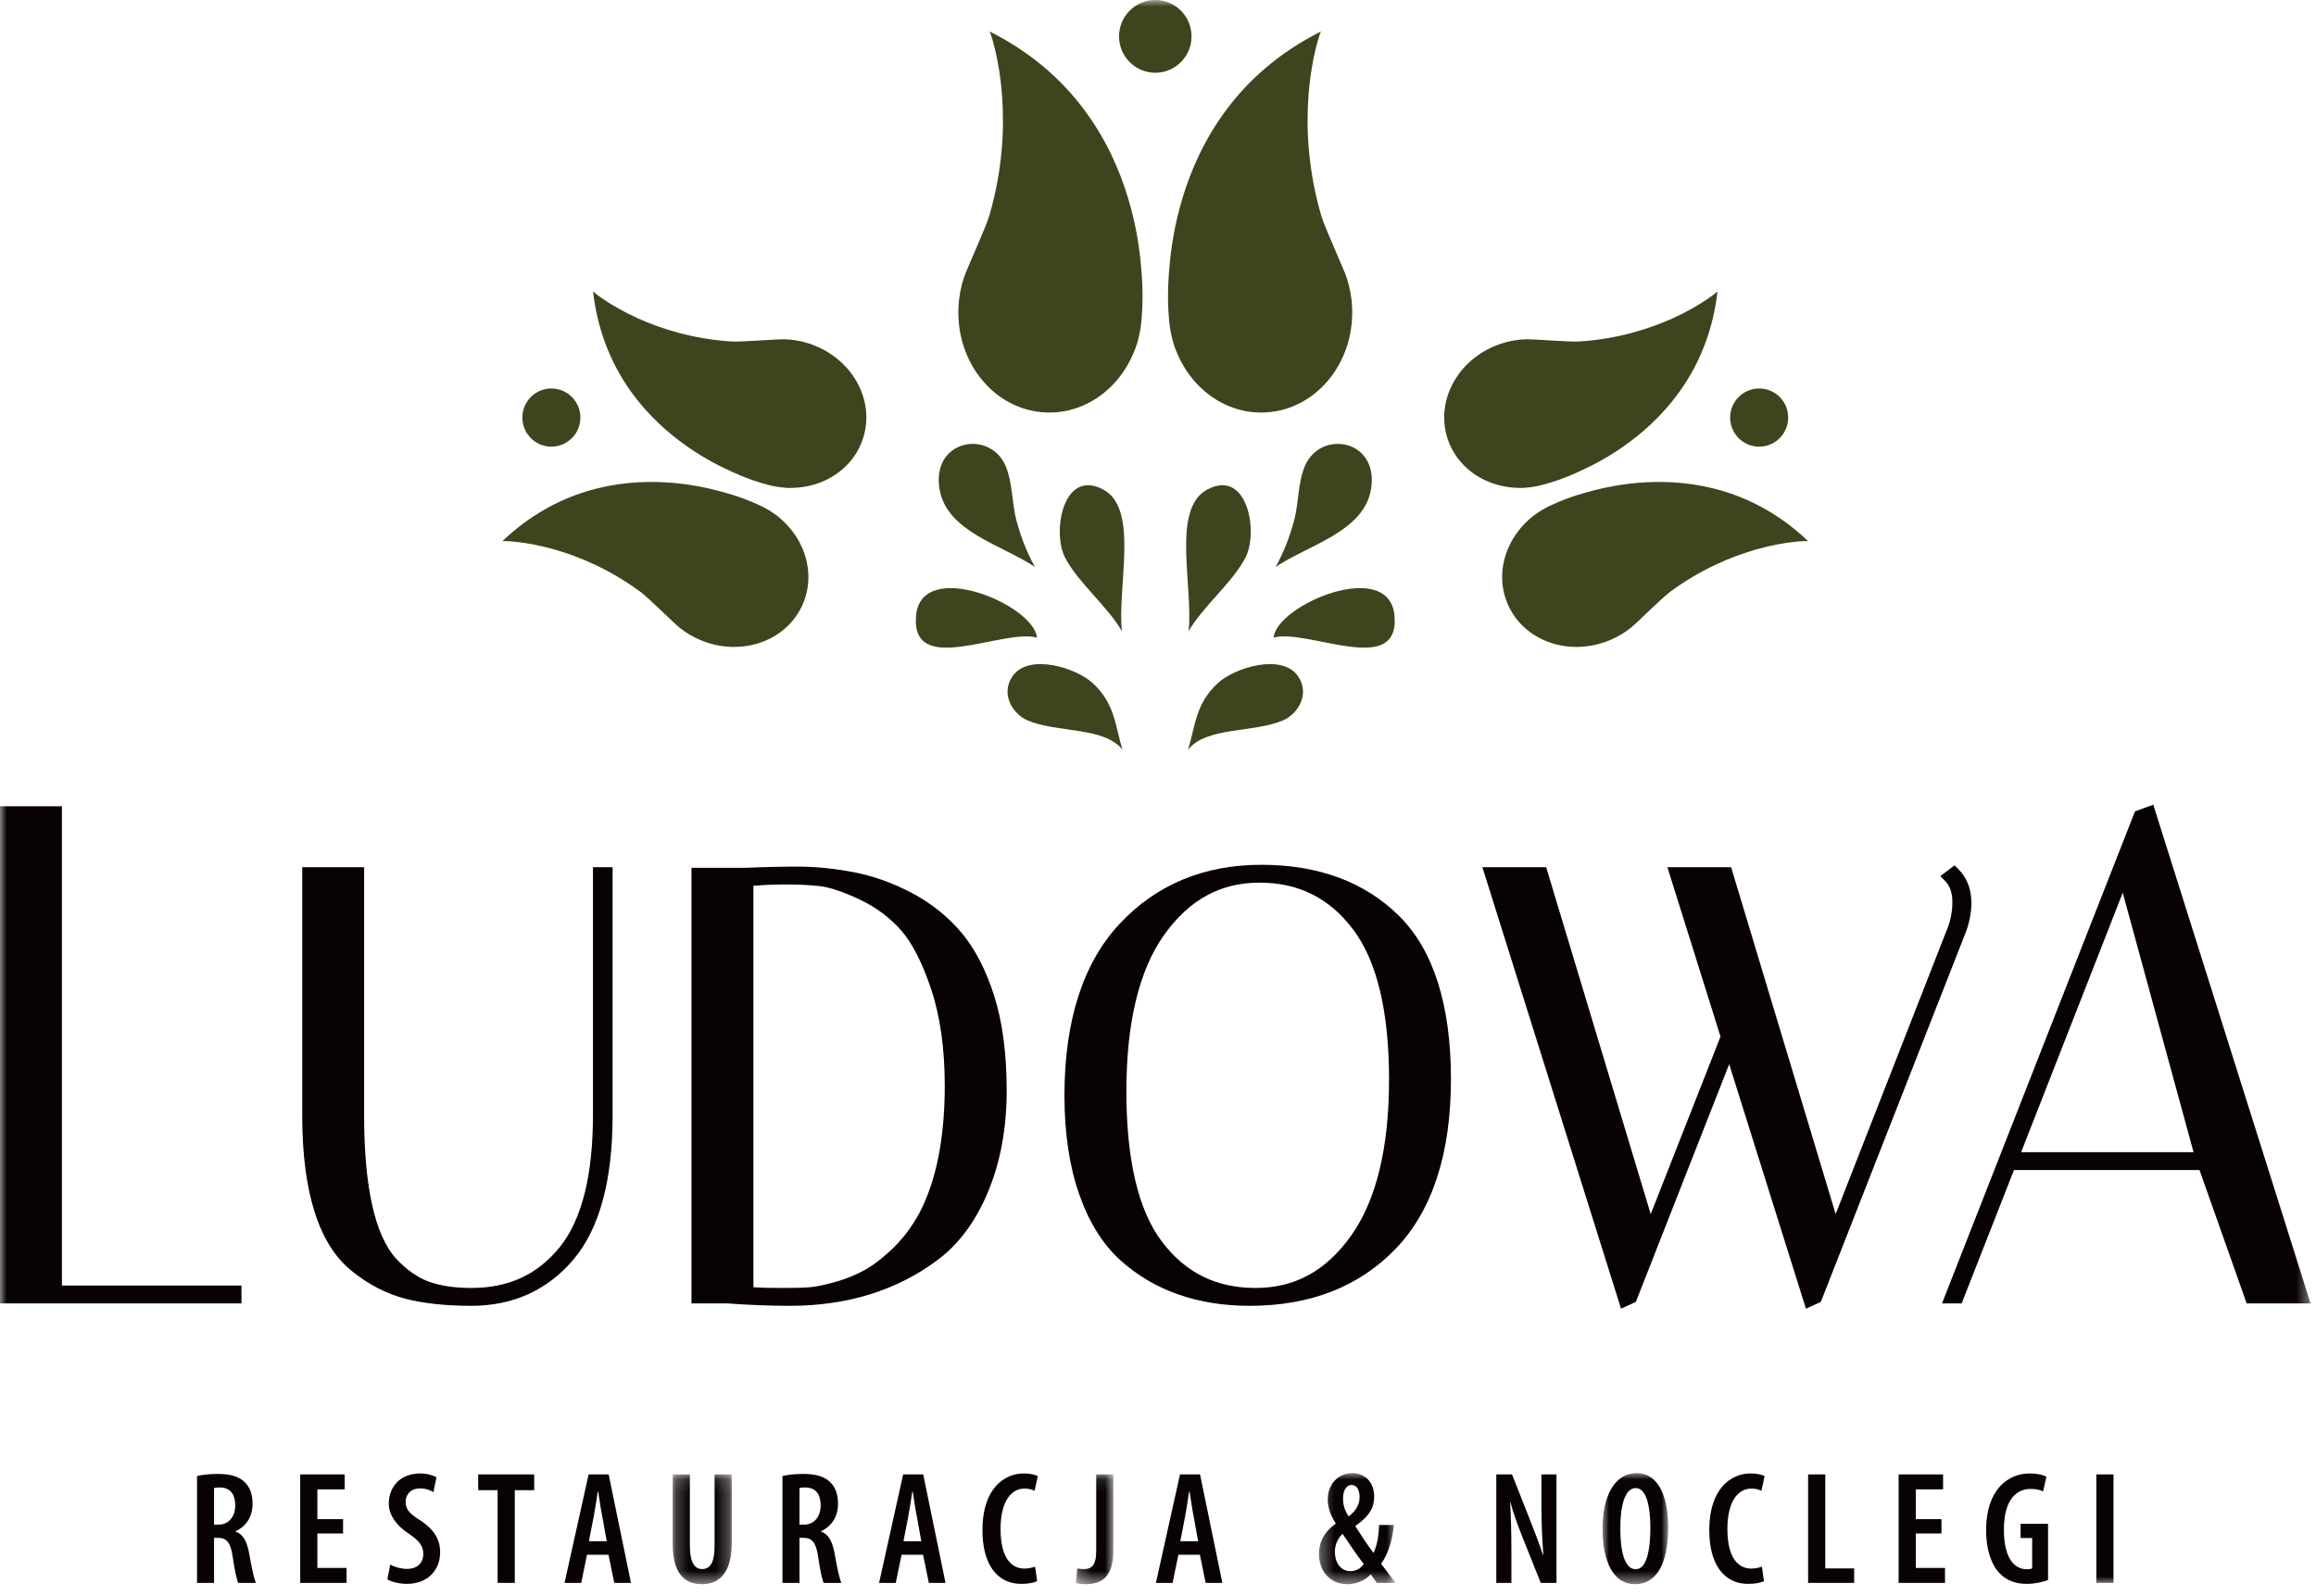 <?xml version="1.0" encoding="UTF-8"?>
<svg width="177px" height="122px" viewBox="0 0 177 122" version="1.1" xmlns="http://www.w3.org/2000/svg" xmlns:xlink="http://www.w3.org/1999/xlink">
    <!-- Generator: Sketch 56.3 (81716) - https://sketch.com -->
    <title>logo</title>
    <desc>Created with Sketch.</desc>
    <defs>
        <polygon id="path-1" points="0.224 0.115 4.737 0.115 4.737 8.506 0.224 8.506"></polygon>
        <polygon id="path-3" points="0.259 0.115 3.128 0.115 3.128 8.506 0.259 8.506"></polygon>
        <polygon id="path-5" points="0.312 0.016 6.174 0.016 6.174 8.506 0.312 8.506"></polygon>
        <polygon id="path-7" points="0.001 0.016 5.017 0.016 5.017 8.506 0.001 8.506"></polygon>
        <polygon id="path-9" points="0 121.086 176.583 121.086 176.583 0 0 0"></polygon>
    </defs>
    <g id="Page-1" stroke="none" stroke-width="1" fill="none" fill-rule="evenodd">
        <g id="home" transform="translate(-632, -35)">
            <g id="menu" transform="translate(164, 35)">
                <g id="logo" transform="translate(468, 0)">
                    <g id="Group-66">
                        <path d="M16.358,116.534 L16.701,116.534 C17.487,116.534 17.977,115.918 17.977,115.069 C17.977,114.257 17.646,113.703 16.799,113.692 C16.627,113.692 16.468,113.703 16.358,113.741 L16.358,116.534 Z M15.058,112.818 C15.511,112.707 16.088,112.658 16.627,112.658 C17.487,112.658 18.197,112.805 18.676,113.26 C19.142,113.703 19.302,114.257 19.302,114.947 C19.302,115.906 18.835,116.656 18.001,117.038 L18.001,117.062 C18.59,117.271 18.885,117.825 19.056,118.81 C19.228,119.819 19.424,120.704 19.559,120.987 L18.197,120.987 C18.099,120.754 17.915,119.941 17.78,118.969 C17.621,117.887 17.314,117.542 16.652,117.542 L16.358,117.542 L16.358,120.987 L15.058,120.987 L15.058,112.818 Z" id="Fill-1" fill="#090204"></path>
                        <polygon id="Fill-3" fill="#090204" points="26.219 117.21 24.256 117.21 24.256 119.843 26.489 119.843 26.489 120.987 22.944 120.987 22.944 112.695 26.342 112.695 26.342 113.839 24.256 113.839 24.256 116.115 26.219 116.115"></polygon>
                        <path d="M29.825,119.585 C30.131,119.769 30.671,119.917 31.1,119.917 C31.91,119.917 32.351,119.449 32.351,118.761 C32.351,118.096 31.946,117.715 31.272,117.247 C30.352,116.656 29.714,115.832 29.714,114.934 C29.714,113.642 30.585,112.621 32.13,112.621 C32.658,112.621 33.136,112.781 33.357,112.916 L33.123,114.048 C32.891,113.9 32.547,113.765 32.106,113.765 C31.358,113.765 31.002,114.269 31.002,114.774 C31.002,115.414 31.334,115.709 32.18,116.25 C33.222,116.94 33.639,117.739 33.639,118.625 C33.639,120.114 32.584,121.061 31.1,121.061 C30.487,121.061 29.861,120.889 29.604,120.716 L29.825,119.585 Z" id="Fill-5" fill="#090204"></path>
                        <polygon id="Fill-7" fill="#090204" points="38.03 113.9 36.546 113.9 36.546 112.695 40.826 112.695 40.826 113.9 39.342 113.9 39.342 120.987 38.03 120.987"></polygon>
                        <path d="M46.37,117.801 L46.027,115.894 C45.916,115.353 45.806,114.59 45.72,114.011 L45.683,114.011 C45.598,114.59 45.475,115.389 45.376,115.906 L45.008,117.801 L46.37,117.801 Z M44.861,118.834 L44.42,120.987 L43.145,120.987 L44.984,112.695 L46.517,112.695 L48.222,120.987 L46.946,120.987 L46.505,118.834 L44.861,118.834 Z" id="Fill-9" fill="#090204"></path>
                        <g id="Group-13" transform="translate(51.187, 112.58)">
                            <mask id="mask-2" fill="white">
                                <use xlink:href="#path-1"></use>
                            </mask>
                            <g id="Clip-12"></g>
                            <path d="M1.536,0.115 L1.536,5.577 C1.536,6.918 1.953,7.349 2.468,7.349 C3.045,7.349 3.425,6.931 3.425,5.577 L3.425,0.115 L4.737,0.115 L4.737,5.356 C4.737,7.497 3.891,8.506 2.468,8.506 C0.96,8.506 0.224,7.472 0.224,5.418 L0.224,0.115 L1.536,0.115 Z" id="Fill-11" fill="#090204" mask="url(#mask-2)"></path>
                        </g>
                        <path d="M61.1,116.534 L61.444,116.534 C62.229,116.534 62.719,115.918 62.719,115.069 C62.719,114.257 62.388,113.703 61.542,113.692 C61.37,113.692 61.211,113.703 61.1,113.741 L61.1,116.534 Z M59.8,112.818 C60.254,112.707 60.831,112.658 61.37,112.658 C62.229,112.658 62.94,112.805 63.418,113.26 C63.885,113.703 64.044,114.257 64.044,114.947 C64.044,115.906 63.577,116.656 62.743,117.038 L62.743,117.062 C63.333,117.271 63.627,117.825 63.798,118.81 C63.97,119.819 64.167,120.704 64.302,120.987 L62.94,120.987 C62.842,120.754 62.658,119.941 62.523,118.969 C62.363,117.887 62.057,117.542 61.395,117.542 L61.1,117.542 L61.1,120.987 L59.8,120.987 L59.8,112.818 Z" id="Fill-14" fill="#090204"></path>
                        <path d="M70.409,117.801 L70.066,115.894 C69.955,115.353 69.845,114.59 69.759,114.011 L69.723,114.011 C69.636,114.59 69.514,115.389 69.416,115.906 L69.048,117.801 L70.409,117.801 Z M68.901,118.834 L68.459,120.987 L67.184,120.987 L69.023,112.695 L70.557,112.695 L72.261,120.987 L70.986,120.987 L70.544,118.834 L68.901,118.834 Z" id="Fill-16" fill="#090204"></path>
                        <path d="M79.265,120.852 C79.02,120.975 78.59,121.062 78.051,121.062 C76.162,121.062 75.082,119.511 75.082,116.952 C75.082,113.765 76.763,112.62 78.234,112.62 C78.774,112.62 79.155,112.732 79.314,112.83 L79.068,113.95 C78.872,113.851 78.676,113.778 78.284,113.778 C77.388,113.778 76.468,114.602 76.468,116.865 C76.468,119.092 77.302,119.892 78.296,119.892 C78.603,119.892 78.909,119.819 79.105,119.745 L79.265,120.852 Z" id="Fill-18" fill="#090204"></path>
                        <g id="Group-22" transform="translate(81.962, 112.58)">
                            <mask id="mask-4" fill="white">
                                <use xlink:href="#path-3"></use>
                            </mask>
                            <g id="Clip-21"></g>
                            <path d="M1.816,0.115 L3.128,0.115 L3.128,5.897 C3.128,8.05 2.159,8.506 0.982,8.506 C0.687,8.506 0.43,8.469 0.259,8.407 L0.368,7.287 C0.503,7.337 0.675,7.349 0.859,7.349 C1.423,7.349 1.816,7.128 1.816,5.947 L1.816,0.115 Z" id="Fill-20" fill="#090204" mask="url(#mask-4)"></path>
                        </g>
                        <path d="M91.566,117.801 L91.223,115.894 C91.112,115.353 91.003,114.59 90.917,114.011 L90.879,114.011 C90.794,114.59 90.671,115.389 90.573,115.906 L90.205,117.801 L91.566,117.801 Z M90.057,118.834 L89.616,120.987 L88.341,120.987 L90.181,112.695 L91.714,112.695 L93.418,120.987 L92.143,120.987 L91.701,118.834 L90.057,118.834 Z" id="Fill-23" fill="#090204"></path>
                        <g id="Group-27" transform="translate(100.49, 112.58)">
                            <mask id="mask-6" fill="white">
                                <use xlink:href="#path-5"></use>
                            </mask>
                            <g id="Clip-26"></g>
                            <path d="M2.802,0.926 C2.372,0.926 2.151,1.382 2.151,1.96 C2.151,2.477 2.286,2.87 2.581,3.326 C3.156,2.883 3.415,2.416 3.415,1.862 C3.415,1.431 3.28,0.926 2.814,0.926 L2.802,0.926 Z M2.716,7.509 C3.145,7.509 3.488,7.312 3.734,6.968 C3.182,6.241 2.593,5.38 2.115,4.655 C1.808,4.95 1.526,5.418 1.526,6.045 C1.526,6.82 1.955,7.509 2.703,7.509 L2.716,7.509 Z M4.739,8.407 C4.604,8.223 4.481,8.063 4.273,7.755 C3.819,8.235 3.169,8.506 2.482,8.506 C1.084,8.506 0.312,7.423 0.312,6.193 C0.312,5.245 0.753,4.47 1.587,3.879 L1.587,3.843 C1.194,3.265 0.986,2.649 0.986,2.022 C0.986,0.951 1.698,0.016 2.875,0.016 C3.795,0.016 4.53,0.68 4.53,1.8 C4.53,2.587 4.236,3.265 3.108,4.04 L3.108,4.101 C3.438,4.63 4.016,5.504 4.481,6.119 C4.8,5.478 4.886,4.581 4.911,3.978 L6.039,3.978 C5.942,5.048 5.61,6.205 5.059,6.943 C5.279,7.238 5.647,7.719 6.174,8.407 L4.739,8.407 Z" id="Fill-25" fill="#090204" mask="url(#mask-6)"></path>
                        </g>
                        <path d="M114.354,120.987 L114.354,112.695 L115.557,112.695 L116.955,116.238 C117.249,116.988 117.666,118.059 117.923,118.859 L117.948,118.859 C117.874,117.801 117.802,116.521 117.802,115.044 L117.802,112.695 L118.954,112.695 L118.954,120.987 L117.752,120.987 L116.342,117.457 C116.034,116.693 115.666,115.697 115.434,114.823 L115.409,114.823 C115.47,115.783 115.508,116.952 115.508,118.674 L115.508,120.987 L114.354,120.987 Z" id="Fill-28" fill="#090204"></path>
                        <g id="Group-32" transform="translate(122.472, 112.58)">
                            <mask id="mask-8" fill="white">
                                <use xlink:href="#path-7"></use>
                            </mask>
                            <g id="Clip-31"></g>
                            <path d="M2.54,7.361 C3.386,7.361 3.656,5.872 3.656,4.211 C3.656,2.711 3.411,1.16 2.528,1.16 C1.657,1.16 1.351,2.699 1.363,4.237 C1.351,5.872 1.657,7.361 2.528,7.361 L2.54,7.361 Z M2.467,8.506 C0.823,8.506 0.001,6.759 0.001,4.249 C0.001,1.763 0.934,0.016 2.602,0.016 C4.331,0.016 5.017,1.911 5.017,4.151 C5.017,7.275 3.926,8.506 2.479,8.506 L2.467,8.506 Z" id="Fill-30" fill="#090204" mask="url(#mask-8)"></path>
                        </g>
                        <path d="M134.812,120.852 C134.567,120.975 134.138,121.062 133.598,121.062 C131.71,121.062 130.63,119.511 130.63,116.952 C130.63,113.765 132.31,112.62 133.782,112.62 C134.322,112.62 134.702,112.732 134.861,112.83 L134.616,113.95 C134.42,113.851 134.224,113.778 133.831,113.778 C132.935,113.778 132.016,114.602 132.016,116.865 C132.016,119.092 132.85,119.892 133.843,119.892 C134.15,119.892 134.457,119.819 134.653,119.745 L134.812,120.852 Z" id="Fill-33" fill="#090204"></path>
                        <polygon id="Fill-35" fill="#090204" points="138.185 112.695 139.497 112.695 139.497 119.88 141.705 119.88 141.705 120.987 138.185 120.987"></polygon>
                        <polygon id="Fill-37" fill="#090204" points="148.377 117.21 146.415 117.21 146.415 119.843 148.647 119.843 148.647 120.987 145.102 120.987 145.102 112.695 148.5 112.695 148.5 113.839 146.415 113.839 146.415 116.115 148.377 116.115"></polygon>
                        <path d="M156.522,120.766 C156.165,120.913 155.491,121.061 154.915,121.061 C154.068,121.061 153.369,120.827 152.817,120.249 C152.167,119.572 151.775,118.379 151.787,116.915 C151.811,113.802 153.504,112.621 155.123,112.621 C155.699,112.621 156.141,112.732 156.398,112.867 L156.141,113.999 C155.92,113.876 155.614,113.802 155.196,113.802 C154.129,113.802 153.148,114.59 153.148,116.927 C153.148,119.179 154.006,119.942 154.878,119.942 C155.099,119.942 155.233,119.917 155.307,119.88 L155.307,117.555 L154.424,117.555 L154.424,116.472 L156.522,116.472 L156.522,120.766 Z" id="Fill-39" fill="#090204"></path>
                        <mask id="mask-10" fill="white">
                            <use xlink:href="#path-9"></use>
                        </mask>
                        <g id="Clip-42"></g>
                        <polygon id="Fill-41" fill="#090204" mask="url(#mask-10)" points="160.213 120.987 161.525 120.987 161.525 112.695 160.213 112.695"></polygon>
                        <polygon id="Fill-43" fill="#090204" mask="url(#mask-10)" points="4.733 61.625 -6.28063943e-05 61.625 -6.28063943e-05 99.624 18.453 99.624 18.453 98.259 4.733 98.259"></polygon>
                        <path d="M45.317,85.225 C45.317,89.853 44.457,93.256 42.762,95.344 C41.067,97.429 38.86,98.444 36.021,98.444 C34.751,98.444 33.661,98.282 32.776,97.962 C31.909,97.649 31.06,97.05 30.255,96.184 C28.647,94.396 27.828,90.708 27.828,85.225 L27.828,66.285 L23.098,66.285 L23.098,85.273 C23.098,91.198 24.4,95.218 26.963,97.21 C28.208,98.202 29.553,98.893 30.963,99.263 C32.349,99.624 34.053,99.809 36.021,99.809 C39.222,99.809 41.856,98.609 43.848,96.243 C45.818,93.899 46.818,90.208 46.818,85.273 L46.818,66.285 L45.317,66.285 L45.317,85.225 Z" id="Fill-44" fill="#090204" mask="url(#mask-10)"></path>
                        <path d="M70.271,92.702 C69.712,93.74 69.032,94.645 68.253,95.395 C67.47,96.155 66.716,96.729 66.018,97.111 C65.315,97.491 64.536,97.798 63.712,98.02 C62.883,98.245 62.228,98.371 61.77,98.398 C61.29,98.432 60.554,98.444 59.581,98.444 C58.806,98.444 58.137,98.427 57.58,98.389 L57.58,67.703 C58.392,67.636 59.232,67.603 60.086,67.603 C61.082,67.603 61.964,67.649 62.713,67.737 C63.435,67.827 64.43,68.164 65.674,68.742 C66.902,69.315 67.965,70.1 68.83,71.069 C69.695,72.034 70.479,73.565 71.166,75.614 C71.854,77.675 72.203,80.161 72.203,83 C72.203,86.987 71.553,90.252 70.271,92.702 M75.991,76.146 C75.358,74.153 74.514,72.517 73.482,71.287 C72.445,70.058 71.174,69.042 69.698,68.258 C68.233,67.483 66.729,66.949 65.229,66.662 C63.745,66.381 62.319,66.239 60.988,66.239 C59.682,66.239 58.331,66.27 56.991,66.33 L52.847,66.33 L52.847,99.624 L55.591,99.624 C57.26,99.748 58.862,99.809 60.365,99.809 C64.757,99.809 68.562,98.627 71.674,96.291 C73.302,95.074 74.605,93.302 75.54,91.027 C76.465,88.773 76.936,86.198 76.936,83.37 C76.936,80.56 76.617,78.127 75.991,76.146" id="Fill-45" fill="#090204" mask="url(#mask-10)"></path>
                        <path d="M103.263,94.44 C101.346,97.136 98.959,98.444 95.96,98.444 C92.951,98.444 90.612,97.29 88.81,94.916 C87,92.537 86.084,88.668 86.084,83.418 C86.084,78.162 87.057,74.135 88.977,71.446 C90.893,68.764 93.274,67.464 96.259,67.464 C99.247,67.464 101.589,68.633 103.409,71.038 C105.232,73.45 106.158,77.311 106.158,82.513 C106.158,87.723 105.184,91.735 103.263,94.44 M106.946,70.028 C104.329,67.422 100.779,66.099 96.398,66.099 C92.005,66.099 88.359,67.619 85.558,70.622 C82.767,73.612 81.35,78.028 81.35,83.741 C81.35,86.591 81.725,89.112 82.461,91.236 C83.207,93.384 84.263,95.091 85.609,96.312 C88.178,98.633 91.51,99.809 95.521,99.809 C100.153,99.809 103.915,98.33 106.701,95.409 C109.48,92.491 110.888,88.144 110.888,82.49 C110.888,76.831 109.563,72.638 106.946,70.028" id="Fill-46" fill="#090204" mask="url(#mask-10)"></path>
                        <path d="M150.664,69.006 C150.664,67.959 150.326,67.088 149.655,66.416 L149.379,66.141 L148.285,66.964 L148.65,67.331 C149.028,67.71 149.209,68.242 149.209,68.959 C149.209,69.726 149.053,70.477 148.735,71.205 L140.29,92.796 L132.3,66.284 L127.43,66.284 L131.49,79.23 L126.156,92.799 L118.166,66.284 L113.292,66.284 L123.734,99.54 L123.885,100.027 L125.02,99.509 L132.152,81.338 L138.018,100.027 L139.157,99.509 L150.121,71.545 C150.482,70.688 150.664,69.836 150.664,69.006" id="Fill-47" fill="#090204" mask="url(#mask-10)"></path>
                        <path d="M154.465,88.065 L162.226,68.244 L162.228,68.239 L162.23,68.234 L167.642,88.065 L154.465,88.065 Z M164.563,61.505 L163.164,62.019 L148.418,99.624 L149.92,99.624 L153.92,89.424 L153.932,89.424 L153.93,89.43 L161.014,89.43 L168.097,89.43 L171.701,99.624 L176.583,99.624 L164.563,61.505 Z" id="Fill-48" fill="#090204" mask="url(#mask-10)"></path>
                        <path d="M91.063,2.781 C91.063,4.315 89.824,5.561 88.292,5.561 C86.765,5.561 85.522,4.315 85.522,2.781 C85.522,1.246 86.765,-0 88.292,-0 C89.824,-0 91.063,1.246 91.063,2.781" id="Fill-49" fill="#40441E" mask="url(#mask-10)"></path>
                        <path d="M103.334,23.493 C103.3,22.696 103.154,21.93 102.916,21.215 C102.678,20.5 101.237,17.384 100.978,16.489 C99.952,12.972 99.824,9.804 99.997,7.369 C100.221,4.31 100.922,2.406 100.953,2.406 C94.579,5.599 91.669,10.796 90.354,15.197 C89.737,17.256 89.47,19.141 89.363,20.563 C89.363,20.563 89.158,22.456 89.34,24.364 C89.372,24.833 89.444,25.289 89.55,25.73 C89.636,26.124 89.747,26.496 89.894,26.829 C90.296,27.851 90.89,28.758 91.623,29.495 C92.956,30.833 94.749,31.615 96.68,31.525 C98.617,31.436 100.329,30.494 101.533,29.04 C102.737,27.587 103.431,25.624 103.334,23.493" id="Fill-50" fill="#40441E" mask="url(#mask-10)"></path>
                        <path d="M73.25,23.493 C73.285,22.696 73.431,21.93 73.669,21.215 C73.906,20.5 75.348,17.384 75.606,16.489 C76.633,12.972 76.761,9.804 76.587,7.369 C76.364,4.31 75.662,2.406 75.631,2.406 C82.006,5.599 84.915,10.796 86.23,15.197 C86.848,17.256 87.115,19.141 87.221,20.563 C87.221,20.563 87.427,22.456 87.245,24.364 C87.212,24.833 87.141,25.289 87.035,25.73 C86.949,26.124 86.837,26.496 86.691,26.829 C86.289,27.851 85.694,28.758 84.961,29.495 C83.629,30.833 81.835,31.615 79.905,31.525 C77.967,31.436 76.256,30.494 75.052,29.04 C73.848,27.587 73.154,25.624 73.25,23.493" id="Fill-51" fill="#40441E" mask="url(#mask-10)"></path>
                        <path d="M79.251,48.736 C76.647,48.015 69.582,51.833 70.011,47.052 C70.416,42.601 79.03,46.223 79.251,48.736" id="Fill-52" fill="#40441E" mask="url(#mask-10)"></path>
                        <path d="M85.784,57.3 C84.379,55.527 80.773,56.034 78.508,55.053 C77.461,54.602 76.414,53.094 77.385,51.682 C78.594,49.926 82.219,51 83.545,52.244 C85.216,53.812 85.213,55.42 85.784,57.3" id="Fill-53" fill="#40441E" mask="url(#mask-10)"></path>
                        <path d="M97.334,48.736 C99.938,48.015 107.002,51.833 106.574,47.052 C106.168,42.601 97.554,46.223 97.334,48.736" id="Fill-54" fill="#40441E" mask="url(#mask-10)"></path>
                        <path d="M90.799,57.3 C92.206,55.527 95.811,56.034 98.077,55.053 C99.124,54.602 100.171,53.094 99.199,51.682 C97.991,49.926 94.364,51 93.04,52.244 C91.368,53.812 91.37,55.42 90.799,57.3" id="Fill-55" fill="#40441E" mask="url(#mask-10)"></path>
                        <path d="M79.093,43.334 C76.565,41.642 72.38,40.647 71.811,37.433 C71.133,33.594 75.639,32.789 76.852,35.61 C77.396,36.875 77.329,38.516 77.692,39.823 C78.051,41.127 78.456,42.171 79.093,43.334" id="Fill-56" fill="#40441E" mask="url(#mask-10)"></path>
                        <path d="M85.743,48.247 C84.65,46.347 82.416,44.563 81.404,42.63 C80.375,40.663 81.255,35.749 84.343,37.433 C87.07,38.919 85.372,44.845 85.743,48.247" id="Fill-57" fill="#40441E" mask="url(#mask-10)"></path>
                        <path d="M97.49,43.334 C100.019,41.642 104.203,40.647 104.772,37.433 C105.45,33.594 100.944,32.789 99.731,35.61 C99.187,36.875 99.254,38.516 98.891,39.823 C98.531,41.127 98.127,42.171 97.49,43.334" id="Fill-58" fill="#40441E" mask="url(#mask-10)"></path>
                        <path d="M90.838,48.247 C91.931,46.347 94.166,44.563 95.179,42.63 C96.208,40.663 95.328,35.749 92.238,37.433 C89.51,38.919 91.209,44.845 90.838,48.247" id="Fill-59" fill="#40441E" mask="url(#mask-10)"></path>
                        <path d="M42.897,29.827 C44.047,30.247 44.641,31.522 44.222,32.678 C43.804,33.829 42.53,34.426 41.38,34.006 C40.231,33.586 39.637,32.308 40.055,31.156 C40.474,30.001 41.746,29.407 42.897,29.827" id="Fill-60" fill="#40441E" mask="url(#mask-10)"></path>
                        <path d="M61.776,26.24 C61.17,26.048 60.555,25.949 59.954,25.933 C59.354,25.916 56.624,26.151 55.883,26.1 C52.966,25.912 50.557,25.142 48.78,24.345 C46.549,23.34 45.314,22.289 45.322,22.266 C45.971,27.947 49.069,31.564 52.008,33.758 C53.381,34.788 54.72,35.505 55.758,35.974 C55.758,35.974 57.12,36.647 58.599,37.032 C58.959,37.136 59.321,37.207 59.681,37.248 C59.999,37.29 60.308,37.308 60.598,37.289 C61.474,37.265 62.317,37.066 63.069,36.714 C64.437,36.075 65.514,34.937 65.974,33.457 C66.438,31.971 66.2,30.423 65.44,29.117 C64.68,27.811 63.399,26.751 61.776,26.24" id="Fill-61" fill="#40441E" mask="url(#mask-10)"></path>
                        <path d="M53.544,48.928 C52.957,48.683 52.423,48.363 51.952,47.988 C51.482,47.614 49.541,45.674 48.941,45.234 C46.586,43.498 44.247,42.535 42.374,41.999 C40.021,41.33 38.402,41.339 38.393,41.362 C42.53,37.429 47.222,36.656 50.879,36.869 C52.59,36.966 54.076,37.281 55.172,37.59 C55.172,37.59 56.645,37.953 58.026,38.612 C58.369,38.765 58.691,38.944 58.993,39.144 C59.264,39.317 59.513,39.503 59.722,39.705 C60.377,40.287 60.895,40.983 61.246,41.739 C61.884,43.109 61.98,44.675 61.384,46.107 C60.788,47.544 59.614,48.576 58.195,49.086 C56.776,49.597 55.115,49.584 53.544,48.928" id="Fill-62" fill="#40441E" mask="url(#mask-10)"></path>
                        <path d="M133.686,29.827 C132.536,30.247 131.941,31.522 132.361,32.678 C132.779,33.829 134.053,34.426 135.202,34.006 C136.353,33.586 136.946,32.308 136.528,31.156 C136.109,30.001 134.836,29.407 133.686,29.827" id="Fill-63" fill="#40441E" mask="url(#mask-10)"></path>
                        <path d="M114.806,26.24 C115.413,26.048 116.028,25.949 116.628,25.933 C117.229,25.916 119.958,26.151 120.7,26.1 C123.617,25.912 126.026,25.142 127.803,24.345 C130.034,23.34 131.269,22.289 131.261,22.266 C130.612,27.947 127.514,31.564 124.576,33.758 C123.201,34.788 121.862,35.505 120.825,35.974 C120.825,35.974 119.463,36.647 117.983,37.032 C117.624,37.136 117.262,37.207 116.902,37.248 C116.583,37.29 116.275,37.308 115.985,37.289 C115.109,37.265 114.266,37.066 113.514,36.714 C112.146,36.075 111.069,34.937 110.608,33.457 C110.144,31.971 110.383,30.423 111.142,29.117 C111.902,27.811 113.184,26.751 114.806,26.24" id="Fill-64" fill="#40441E" mask="url(#mask-10)"></path>
                        <path d="M123.038,48.928 C123.626,48.683 124.16,48.363 124.63,47.988 C125.101,47.614 127.042,45.674 127.642,45.234 C129.997,43.498 132.336,42.535 134.209,41.999 C136.562,41.33 138.181,41.339 138.19,41.362 C134.052,37.429 129.362,36.656 125.704,36.869 C123.992,36.966 122.507,37.281 121.411,37.59 C121.411,37.59 119.937,37.953 118.557,38.612 C118.214,38.765 117.891,38.944 117.59,39.144 C117.319,39.317 117.07,39.503 116.861,39.705 C116.205,40.287 115.688,40.983 115.337,41.739 C114.698,43.109 114.603,44.675 115.198,46.107 C115.795,47.544 116.969,48.576 118.388,49.086 C119.808,49.597 121.468,49.584 123.038,48.928" id="Fill-65" fill="#40441E" mask="url(#mask-10)"></path>
                    </g>
                </g>
            </g>
        </g>
    </g>
</svg>